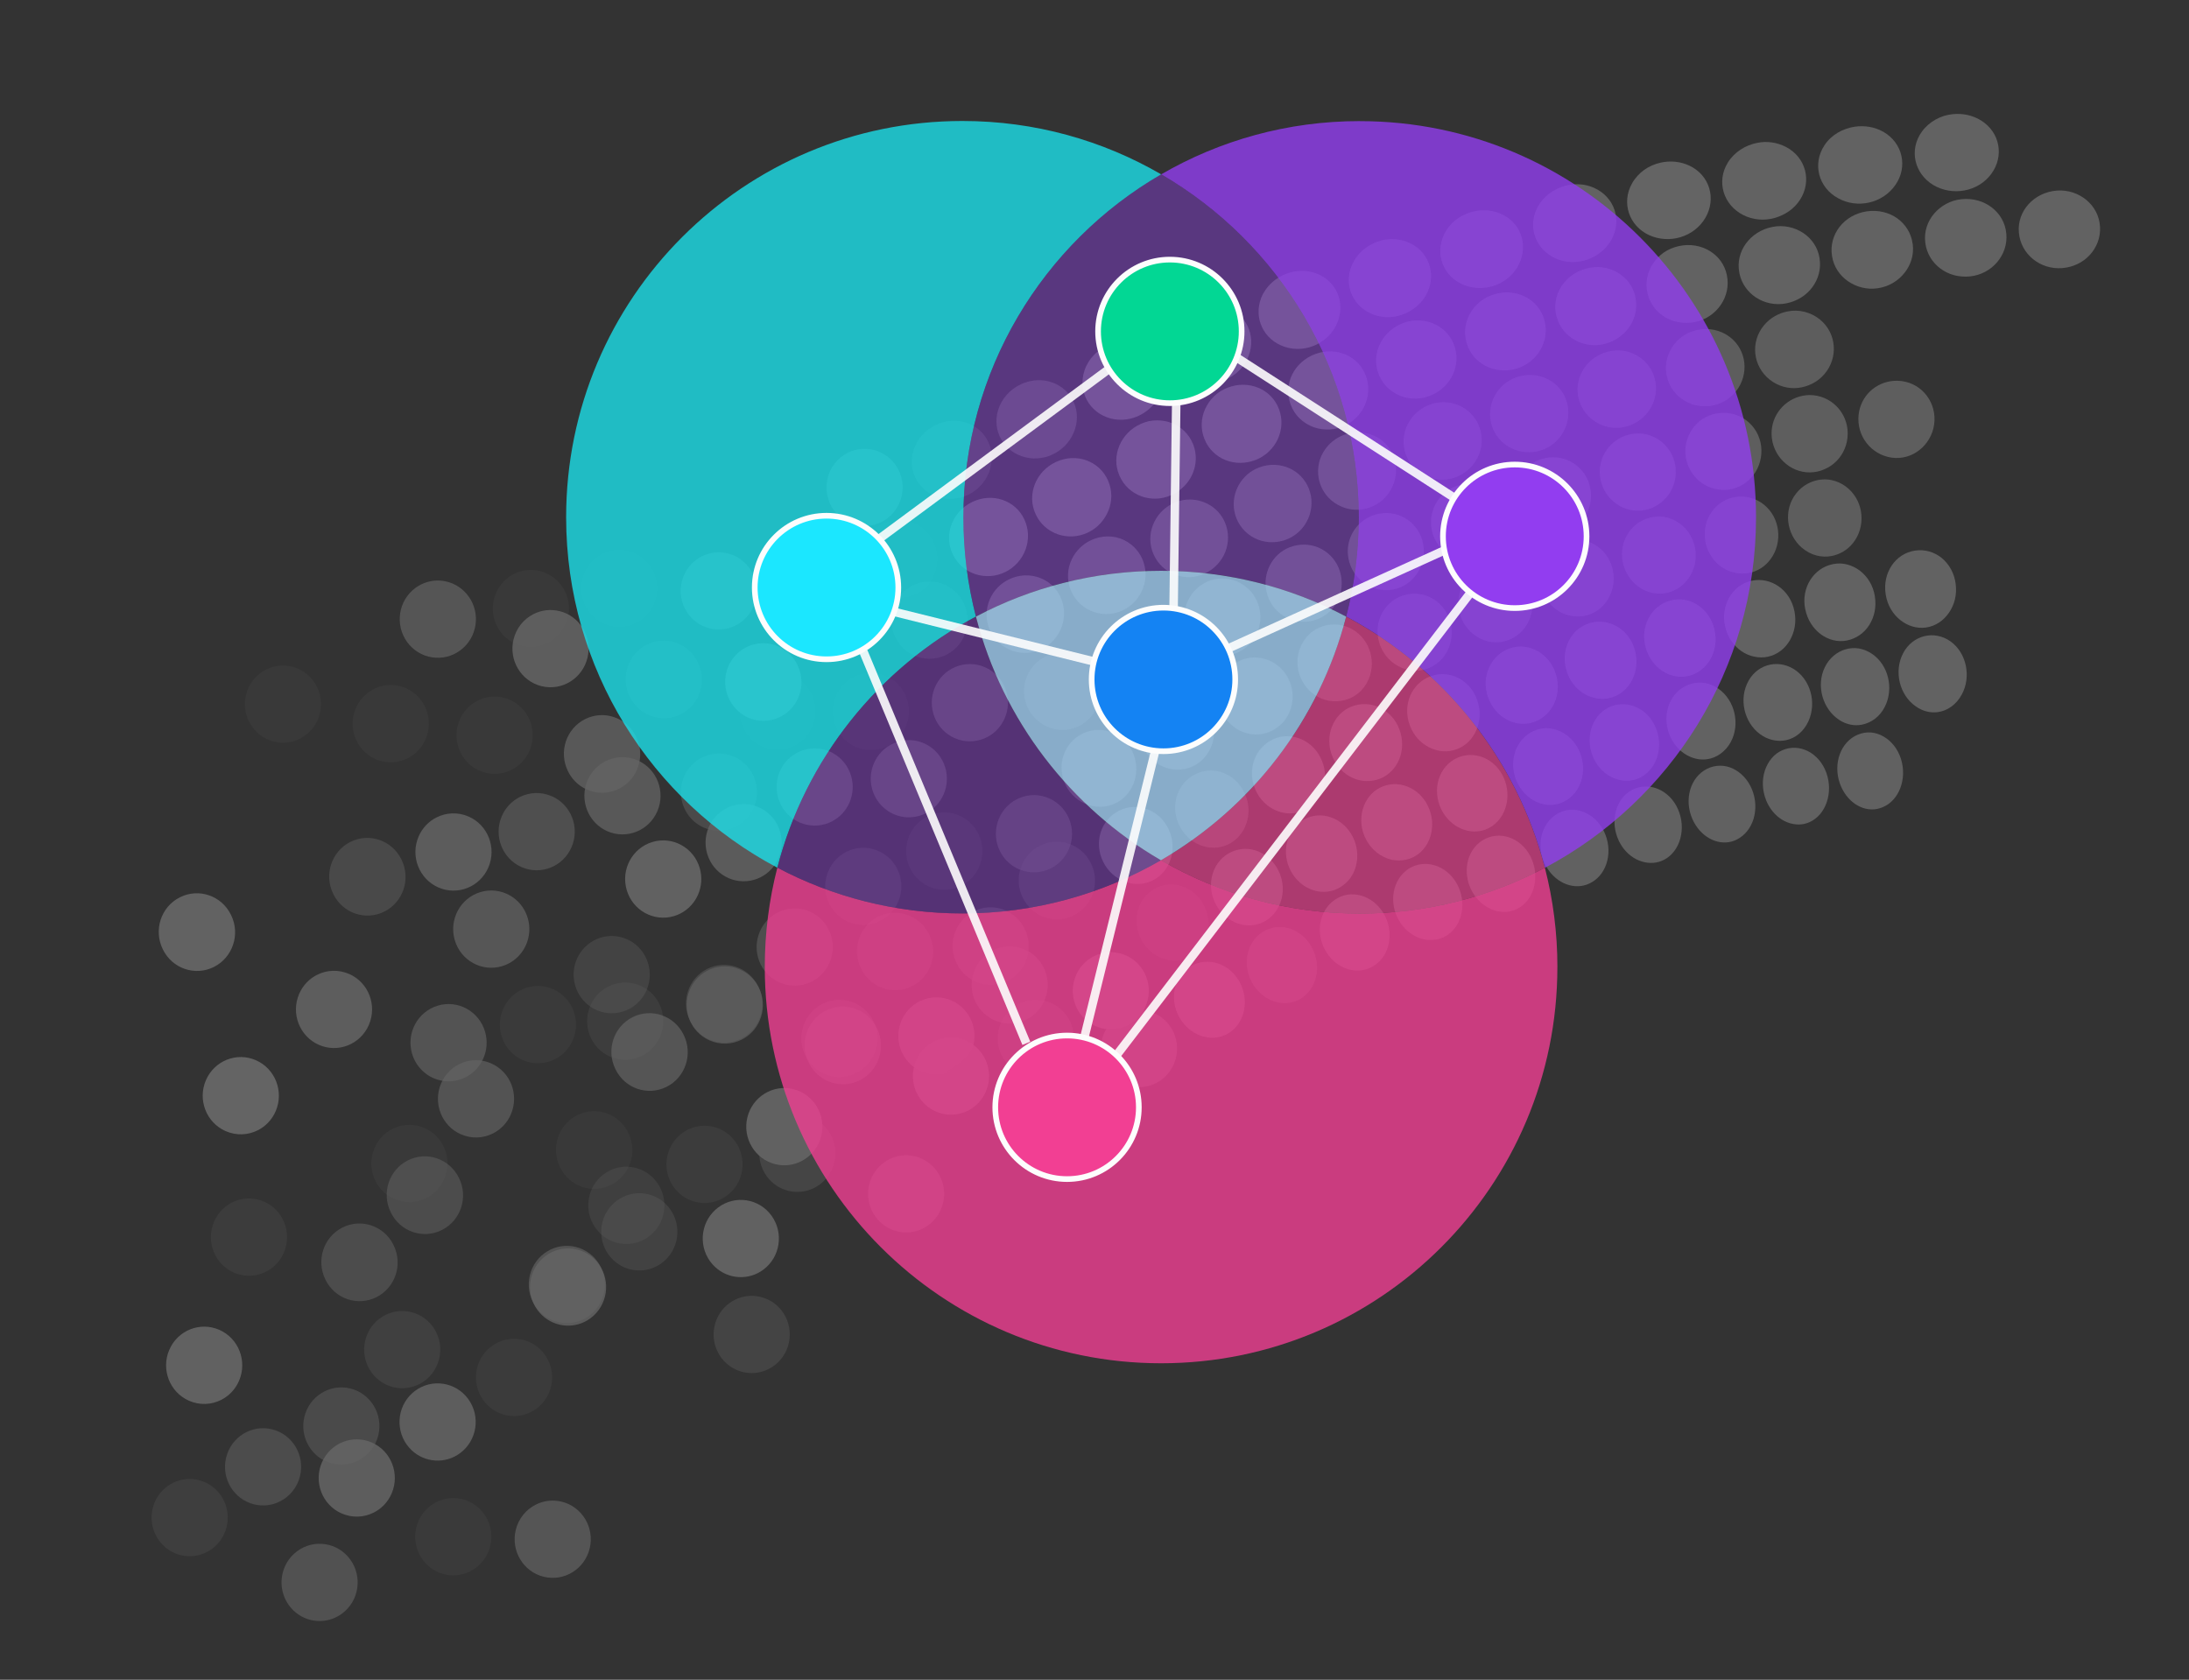 <?xml version="1.0" encoding="UTF-8"?><svg id="Layer_1" xmlns="http://www.w3.org/2000/svg" viewBox="0 0 772.47 592.86"><rect x="0" y="0" width="772.47" height="592.86" fill="#333333" stroke="none"/><defs><style>.cls-1{opacity:.12;}.cls-1,.cls-2,.cls-3,.cls-4,.cls-5,.cls-6,.cls-7,.cls-8,.cls-9,.cls-10,.cls-11,.cls-12,.cls-13,.cls-14,.cls-15,.cls-16,.cls-17,.cls-18,.cls-19,.cls-20,.cls-21,.cls-22,.cls-23,.cls-24,.cls-25,.cls-26,.cls-27,.cls-28,.cls-29,.cls-30,.cls-31,.cls-32,.cls-33,.cls-34,.cls-35,.cls-36,.cls-37,.cls-38,.cls-39,.cls-40,.cls-41,.cls-42,.cls-43,.cls-44,.cls-45,.cls-46,.cls-47,.cls-48,.cls-49,.cls-50,.cls-51,.cls-52,.cls-53,.cls-54,.cls-55,.cls-56,.cls-57{fill:#fff;}.cls-2{stroke-width:3px;}.cls-2,.cls-58,.cls-59,.cls-60,.cls-61,.cls-62{stroke:#fdfdfd;stroke-miterlimit:10;}.cls-2,.cls-25{opacity:.9;}.cls-3{opacity:.11;}.cls-58{fill:#02d794;}.cls-58,.cls-59,.cls-60,.cls-61,.cls-62{stroke-width:2px;}.cls-59,.cls-63,.cls-64{fill:#f23f93;}.cls-60,.cls-65,.cls-66{fill:#923df0;}.cls-61{fill:#1be7ff;}.cls-62{fill:#1483f3;}.cls-5{opacity:.15;}.cls-6{opacity:.13;}.cls-7{opacity:.14;}.cls-8{opacity:.22;}.cls-9{opacity:.19;}.cls-10{opacity:.33;}.cls-11{opacity:.32;}.cls-12{opacity:.34;}.cls-13{opacity:.17;}.cls-67,.cls-40{opacity:.24;}.cls-14{opacity:.69;}.cls-15{opacity:.57;}.cls-16{opacity:.61;}.cls-17{opacity:.62;}.cls-18{opacity:.51;}.cls-19{opacity:.55;}.cls-20{opacity:.56;}.cls-21{opacity:.48;}.cls-22{opacity:.49;}.cls-23{opacity:.5;}.cls-24{opacity:.89;}.cls-26{opacity:.83;}.cls-27{opacity:.82;}.cls-28{opacity:.85;}.cls-29{opacity:.86;}.cls-30{opacity:.87;}.cls-31{opacity:.76;}.cls-32{opacity:.74;}.cls-68{fill:#9ecaef;opacity:.8;}.cls-33{opacity:.81;}.cls-69{fill:#1be0ea;}.cls-69,.cls-65,.cls-63{opacity:.79;}.cls-34{opacity:.7;}.cls-35{opacity:.72;}.cls-36{opacity:.73;}.cls-37{opacity:.71;}.cls-38{opacity:.75;}.cls-39{opacity:.26;}.cls-41{opacity:.23;}.cls-42{opacity:.45;}.cls-43{opacity:.46;}.cls-70{fill:#7d32bf;}.cls-70,.cls-44{opacity:.47;}.cls-66,.cls-45{opacity:.4;}.cls-46{opacity:.39;}.cls-47{opacity:.38;}.cls-48{opacity:.36;}.cls-49{opacity:.35;}.cls-64{opacity:.63;}.cls-50{opacity:.64;}.cls-51{opacity:.65;}.cls-52{opacity:.66;}.cls-53{opacity:.94;}.cls-54{opacity:.95;}.cls-55{opacity:.93;}.cls-56{opacity:.96;}.cls-57{opacity:.98;}</style></defs><g class="cls-67"><path class="cls-49" d="M270.62,458.48c6.81,3,9.92,11.03,6.96,17.94h0c-2.96,6.91-10.87,10.07-17.68,7.07h0c-6.8-3-9.92-11.03-6.96-17.94h0c1.31-3.07,3.6-5.4,6.34-6.77h0c3.43-1.73,7.55-1.96,11.33-.29Z"/><path class="cls-29" d="M120.53,534.15c-6.8-3-9.92-11.03-6.96-17.94h0c2.96-6.91,10.87-10.07,17.68-7.07h0c6.8,3,9.92,11.03,6.97,17.94h0c-1.31,3.07-3.6,5.4-6.34,6.78h0c-3.43,1.73-7.55,1.96-11.34,.29Z"/><path class="cls-41" d="M56.11,543.7c-4.4-6.07-3.12-14.6,2.86-19.06h0c5.97-4.46,14.39-3.16,18.78,2.9h0c4.4,6.07,3.12,14.6-2.86,19.06h0c-.64,.48-1.31,.89-2,1.24h0c-5.73,2.89-12.86,1.27-16.78-4.14Z"/><path class="cls-16" d="M101.96,566.58c-4.4-6.07-3.12-14.6,2.86-19.06h0c5.98-4.46,14.39-3.16,18.78,2.9h0c4.4,6.07,3.12,14.6-2.86,19.06h0c-.64,.48-1.31,.89-2,1.24h0c-5.73,2.89-12.86,1.27-16.78-4.14Z"/><path class="cls-23" d="M89.67,530.96c-7.21-1.77-11.64-9.15-9.89-16.46h0c1.75-7.32,9.01-11.81,16.22-10.04h0c7.21,1.77,11.64,9.15,9.89,16.46h0c-.97,4.08-3.66,7.27-7.09,9h0c-2.73,1.38-5.94,1.82-9.13,1.03Z"/><path class="cls-54" d="M66.69,494.38c-6.81-3-9.92-11.03-6.96-17.94h0c2.96-6.91,10.87-10.07,17.68-7.07h0c6.8,3,9.92,11.03,6.96,17.94h0c-1.31,3.07-3.6,5.4-6.34,6.78h0c-3.43,1.73-7.55,1.96-11.34,.29Z"/><path class="cls-21" d="M117.29,516.56c-7.21-1.77-11.64-9.15-9.89-16.46h0c1.75-7.32,9.01-11.81,16.22-10.04h0c7.21,1.77,11.64,9.15,9.89,16.46h0c-.97,4.08-3.66,7.27-7.09,9h0c-2.73,1.38-5.94,1.82-9.13,1.03Z"/><path class="cls-9" d="M82.5,449.14c-6.8-3-9.92-11.03-6.96-17.94h0c2.96-6.91,10.87-10.07,17.68-7.07h0c6.8,3,9.92,11.03,6.96,17.94h0c-1.31,3.07-3.6,5.4-6.34,6.78h0c-3.43,1.73-7.55,1.96-11.34,.29Z"/><path class="cls-29" d="M143.6,509.96c-4.4-6.07-3.12-14.6,2.86-19.06h0c5.98-4.46,14.39-3.16,18.79,2.9h0c4.4,6.07,3.12,14.6-2.86,19.06h0c-.64,.48-1.31,.89-2,1.24h0c-5.74,2.89-12.86,1.27-16.78-4.14Z"/><path class="cls-39" d="M138.77,489.59c-7.21-1.78-11.64-9.15-9.89-16.46h0c1.75-7.32,9.01-11.81,16.22-10.04h0c7.21,1.77,11.64,9.15,9.89,16.46h0c-.97,4.08-3.66,7.28-7.09,9h0c-2.73,1.38-5.94,1.82-9.13,1.03Z"/><path class="cls-18" d="M114.86,451.66l-.03-.07h0l-.03-.05h0c-3.31-6.74-.61-14.93,6.03-18.28h0c6.64-3.36,14.71-.62,18.02,6.12h0l.04,.09h0l.03,.07h0c3.3,6.75,.59,14.93-6.06,18.28h0c-6.65,3.35-14.71,.59-18.01-6.15Z"/><path class="cls-4" d="M79.61,399.22c-6.81-3-9.92-11.03-6.96-17.94h0c2.96-6.91,10.87-10.07,17.68-7.07h0c6.8,3,9.92,11.03,6.97,17.94h0c-1.31,3.07-3.6,5.4-6.34,6.78h0c-3.43,1.73-7.55,1.96-11.33,.29Z"/><path class="cls-13" d="M170.58,494.23c-4.4-6.07-3.12-14.6,2.86-19.06h0c5.97-4.46,14.39-3.16,18.78,2.9h0c4.4,6.07,3.12,14.6-2.86,19.06h0c-.64,.48-1.31,.89-2,1.24h0c-5.73,2.89-12.86,1.27-16.78-4.14Z"/><path class="cls-18" d="M137.94,427.96l-.03-.07h0l-.03-.05h0c-3.31-6.74-.61-14.93,6.03-18.28h0c6.64-3.36,14.71-.62,18.02,6.12h0l.05,.09h0l.03,.07h0c3.3,6.75,.59,14.93-6.06,18.28h0c-6.65,3.35-14.71,.59-18.01-6.15Z"/><path class="cls-6" d="M139.12,423.16c-6.8-3-9.92-11.04-6.96-17.94h0c2.96-6.91,10.87-10.07,17.68-7.07h0c6.8,3,9.92,11.03,6.96,17.94h0c-1.31,3.07-3.6,5.4-6.34,6.78h0c-3.42,1.73-7.55,1.96-11.33,.29Z"/><path class="cls-28" d="M123.23,343.76c6.81,3,9.92,11.03,6.96,17.94h0c-2.96,6.91-10.87,10.07-17.68,7.07h0c-6.8-3-9.92-11.03-6.96-17.94h0c1.31-3.07,3.6-5.4,6.34-6.77h0c3.43-1.73,7.55-1.96,11.34-.29Z"/><path class="cls-27" d="M189.64,462.33c-4.4-6.07-3.12-14.6,2.86-19.06h0c5.97-4.46,14.39-3.16,18.78,2.9h0c4.4,6.07,3.12,14.6-2.86,19.06h0c-.64,.48-1.31,.89-2,1.24h0c-5.73,2.89-12.86,1.27-16.78-4.14Z"/><path class="cls-51" d="M196.86,466.6c-7.21-1.77-11.64-9.15-9.89-16.46h0c1.75-7.32,9.01-11.81,16.22-10.04h0c7.21,1.77,11.64,9.15,9.89,16.46h0c-.97,4.08-3.66,7.28-7.09,9h0c-2.73,1.38-5.94,1.82-9.13,1.03Z"/><path class="cls-56" d="M57.49,335.11l-.03-.07h0l-.03-.05h0c-3.31-6.74-.61-14.93,6.03-18.28h0c6.64-3.36,14.71-.62,18.02,6.12h0l.05,.09h0l.03,.07h0c3.3,6.75,.59,14.93-6.06,18.28h0c-6.65,3.35-14.71,.59-18.01-6.15Z"/><path class="cls-52" d="M162.62,400.33c-6.8-3-9.92-11.03-6.96-17.94h0c2.96-6.91,10.87-10.07,17.68-7.07h0c6.81,3,9.92,11.03,6.96,17.94h0c-1.31,3.07-3.6,5.4-6.34,6.78h0c-3.43,1.73-7.55,1.96-11.34,.29Z"/><path class="cls-52" d="M162.11,381.08c-7.11,2.14-14.59-1.97-16.7-9.19h0c-2.11-7.22,1.94-14.81,9.06-16.95h0c7.11-2.14,14.59,1.97,16.7,9.19h0c1.89,6.45-1.15,13.2-6.89,16.09h0c-.68,.34-1.41,.63-2.16,.86Z"/><path class="cls-3" d="M110.67,240.44c4.4,6.07,3.12,14.6-2.86,19.06h0c-5.98,4.46-14.39,3.16-18.78-2.9h0c-4.4-6.07-3.12-14.6,2.86-19.06h0c.64-.48,1.31-.89,2-1.24h0c5.74-2.89,12.86-1.27,16.78,4.14Z"/><path class="cls-42" d="M141.64,303.31l.03,.07h0l.03,.05h0c3.31,6.74,.61,14.93-6.03,18.29h0c-6.64,3.36-14.71,.62-18.02-6.12h0l-.05-.09h0l-.03-.07h0c-3.3-6.75-.59-14.93,6.06-18.28h0c6.65-3.35,14.71-.59,18.01,6.15Z"/><path class="cls-11" d="M214.78,442.85c-4.4-6.06-3.12-14.6,2.86-19.06h0c5.98-4.46,14.39-3.16,18.78,2.9h0c4.4,6.07,3.12,14.6-2.86,19.06h0c-.64,.48-1.31,.89-2,1.24h0c-5.73,2.89-12.85,1.27-16.78-4.14Z"/><path class="cls-40" d="M217.86,438.66c-7.21-1.77-11.64-9.15-9.89-16.46h0c1.75-7.32,9.01-11.81,16.22-10.04h0c7.21,1.77,11.64,9.15,9.89,16.46h0c-.97,4.08-3.66,7.28-7.09,9h0c-2.73,1.38-5.94,1.82-9.13,1.03Z"/><path class="cls-7" d="M197.69,412.03l-.03-.07h0l-.03-.05h0c-3.31-6.74-.61-14.93,6.03-18.28h0c6.64-3.36,14.71-.62,18.02,6.12h0l.04,.09h0l.03,.07h0c3.3,6.75,.58,14.93-6.06,18.28h0c-6.65,3.35-14.71,.59-18.01-6.15Z"/><path class="cls-5" d="M184.47,374.14c-6.81-3-9.92-11.03-6.96-17.94h0c2.96-6.91,10.87-10.07,17.68-7.07h0c6.8,3,9.92,11.03,6.96,17.94h0c-1.31,3.07-3.6,5.4-6.34,6.78h0c-3.42,1.72-7.55,1.96-11.33,.29Z"/><path class="cls-36" d="M177.18,341c-7.11,2.14-14.59-1.97-16.7-9.19h0c-2.11-7.22,1.94-14.81,9.06-16.95h0c7.11-2.14,14.59,1.97,16.7,9.19h0c1.89,6.45-1.15,13.2-6.89,16.09h0c-.68,.34-1.41,.63-2.17,.86Z"/><path class="cls-6" d="M141.05,242.16c7.21,1.77,11.64,9.15,9.89,16.46h0c-1.75,7.32-9.01,11.81-16.22,10.04h0c-7.21-1.77-11.64-9.15-9.89-16.46h0c.97-4.08,3.66-7.27,7.09-9h0c2.73-1.38,5.94-1.82,9.13-1.03Z"/><path class="cls-26" d="M165.39,288.2c6.8,3,9.92,11.03,6.96,17.94h0c-2.96,6.91-10.87,10.07-17.68,7.07h0c-6.8-3-9.92-11.03-6.96-17.94h0c1.31-3.07,3.6-5.4,6.34-6.77h0c3.43-1.73,7.55-1.96,11.34-.3Z"/><path class="cls-53" d="M250.6,445.21c-4.4-6.07-3.12-14.6,2.86-19.06h0c5.97-4.46,14.39-3.16,18.79,2.9h0c4.39,6.07,3.12,14.6-2.86,19.06h0c-.64,.48-1.31,.89-2,1.24h0c-5.73,2.89-12.85,1.27-16.78-4.14Z"/><path class="cls-9" d="M245.45,424.21c-7.21-1.78-11.64-9.15-9.89-16.46h0c1.75-7.32,9.01-11.81,16.22-10.04h0c7.21,1.77,11.64,9.15,9.89,16.46h0c-.97,4.08-3.66,7.28-7.09,9h0c-2.73,1.38-5.94,1.82-9.13,1.03Z"/><path class="cls-34" d="M217.22,377.43l-.03-.07h0l-.03-.05h0c-3.31-6.74-.61-14.93,6.03-18.28h0c6.64-3.36,14.71-.62,18.02,6.12h0l.05,.09h0l.03,.07h0c3.3,6.75,.59,14.93-6.06,18.28h0c-6.65,3.35-14.71,.59-18.01-6.15Z"/><path class="cls-8" d="M215.28,372.92c-6.81-3-9.92-11.03-6.96-17.94h0c2.96-6.91,10.87-10.07,17.68-7.07h0c6.8,3,9.92,11.03,6.96,17.94h0c-1.31,3.07-3.6,5.4-6.34,6.78h0c-3.42,1.73-7.55,1.96-11.33,.29Z"/><path class="cls-10" d="M219.68,357.05c-7.11,2.14-14.59-1.97-16.7-9.19h0c-2.11-7.22,1.94-14.81,9.06-16.95h0c7.11-2.14,14.59,1.97,16.7,9.19h0c1.89,6.45-1.15,13.2-6.89,16.09h0c-.68,.34-1.41,.63-2.17,.86Z"/><path class="cls-37" d="M165.33,210.45c4.4,6.07,3.12,14.6-2.86,19.06h0c-5.98,4.46-14.39,3.16-18.79-2.9h0c-4.4-6.07-3.12-14.6,2.86-19.06h0c.64-.48,1.31-.89,2-1.24h0c5.73-2.89,12.86-1.27,16.78,4.14Z"/><path class="cls-6" d="M177.71,246.24c7.21,1.77,11.64,9.15,9.89,16.46h0c-1.75,7.32-9.01,11.81-16.22,10.04h0c-7.21-1.77-11.64-9.15-9.89-16.46h0c.97-4.08,3.66-7.27,7.09-9h0c2.73-1.38,5.94-1.82,9.13-1.03Z"/><path class="cls-15" d="M194.75,281.02c6.8,3,9.92,11.03,6.96,17.94h0c-2.96,6.91-10.87,10.07-17.68,7.07h0c-6.8-3-9.92-11.03-6.97-17.94h0c1.31-3.07,3.6-5.4,6.34-6.77h0c3.43-1.73,7.55-1.96,11.33-.29Z"/><path class="cls-48" d="M270.55,415.13c-4.4-6.07-3.12-14.6,2.86-19.06h0c5.97-4.46,14.39-3.16,18.78,2.9h0c4.4,6.07,3.12,14.6-2.86,19.06h0c-.64,.48-1.31,.89-2,1.24h0c-5.74,2.89-12.86,1.27-16.78-4.14Z"/><path class="cls-55" d="M273.61,410.9c-7.21-1.78-11.64-9.15-9.89-16.46h0c1.75-7.32,9.01-11.81,16.22-10.04h0c7.21,1.77,11.64,9.15,9.89,16.46h0c-.97,4.08-3.66,7.27-7.09,9h0c-2.73,1.38-5.94,1.82-9.13,1.03Z"/><path class="cls-42" d="M243.55,360.39l-.03-.07h0l-.03-.05h0c-3.31-6.74-.61-14.93,6.03-18.29h0c6.64-3.36,14.71-.62,18.02,6.12h0l.05,.09h0l.03,.07h0c3.3,6.75,.58,14.93-6.06,18.28h0c-6.65,3.35-14.71,.59-18.01-6.15Z"/><path class="cls-51" d="M250.42,367.22c-6.81-3-9.92-11.03-6.96-17.94h0c2.96-6.91,10.87-10.07,17.68-7.07h0c6.8,3,9.92,11.03,6.96,17.94h0c-1.31,3.07-3.6,5.4-6.34,6.77h0c-3.43,1.73-7.55,1.96-11.34,.29Z"/><path class="cls-54" d="M237.86,323.32c-7.11,2.14-14.59-1.97-16.7-9.19h0c-2.11-7.22,1.94-14.81,9.06-16.95h0c7.11-2.14,14.59,1.97,16.7,9.19h0c1.89,6.45-1.15,13.2-6.89,16.09h0c-.68,.34-1.41,.63-2.16,.86Z"/><path class="cls-1" d="M198.17,206.7c4.4,6.07,3.12,14.6-2.86,19.06h0c-5.98,4.46-14.39,3.16-18.79-2.9h0c-4.4-6.07-3.12-14.6,2.86-19.06h0c.64-.48,1.31-.89,2-1.24h0c5.74-2.89,12.86-1.27,16.78,4.14Z"/><path class="cls-29" d="M197.43,215.68c7.21,1.77,11.64,9.15,9.89,16.46h0c-1.75,7.32-9.01,11.81-16.22,10.04h0c-7.21-1.77-11.64-9.15-9.89-16.46h0c.97-4.08,3.66-7.28,7.09-9h0c2.73-1.38,5.94-1.82,9.13-1.03Z"/><path class="cls-31" d="M224.45,259.98l.03,.07h0l.03,.05h0c3.31,6.74,.61,14.93-6.03,18.28h0c-6.64,3.36-14.71,.62-18.02-6.12h0l-.04-.09h0l-.03-.07h0c-3.3-6.75-.59-14.93,6.06-18.28h0c6.65-3.35,14.71-.59,18.01,6.15Z"/><path class="cls-38" d="M225.02,268.36c6.81,3,9.92,11.03,6.96,17.94h0c-2.96,6.91-10.87,10.07-17.68,7.07h0c-6.8-3-9.92-11.03-6.96-17.94h0c1.31-3.07,3.6-5.39,6.34-6.77h0c3.43-1.73,7.55-1.96,11.34-.29Z"/><path class="cls-34" d="M308.94,429.44c-4.4-6.07-3.12-14.6,2.86-19.06h0c5.98-4.46,14.39-3.16,18.78,2.9h0c4.4,6.07,3.12,14.6-2.86,19.07h0c-.64,.48-1.31,.89-2,1.24h0c-5.73,2.89-12.86,1.27-16.78-4.14Z"/><path class="cls-42" d="M293.04,379.75c-7.21-1.78-11.64-9.15-9.89-16.46h0c1.75-7.32,9.01-11.81,16.22-10.04h0c7.21,1.77,11.64,9.15,9.89,16.46h0c-.98,4.08-3.66,7.27-7.09,9h0c-2.73,1.38-5.94,1.82-9.13,1.03Z"/><path class="cls-52" d="M285.42,375.12l-.03-.07h0l-.03-.05h0c-3.31-6.74-.61-14.93,6.03-18.29h0c6.64-3.36,14.71-.62,18.02,6.12h0l.05,.09h0l.03,.07h0c3.3,6.75,.59,14.93-6.06,18.28h0c-6.65,3.35-14.71,.59-18.01-6.15Z"/><path class="cls-20" d="M275.08,346.76c-6.81-3-9.92-11.03-6.96-17.94h0c2.96-6.91,10.87-10.07,17.68-7.07h0c6.8,3,9.92,11.04,6.96,17.94h0c-1.31,3.07-3.6,5.4-6.34,6.77h0c-3.43,1.73-7.55,1.96-11.34,.29Z"/><path class="cls-33" d="M266.24,310.48c-7.11,2.14-14.59-1.97-16.7-9.19h0c-2.11-7.22,1.94-14.81,9.06-16.95h0c7.11-2.14,14.59,1.97,16.7,9.19h0c1.89,6.45-1.15,13.2-6.89,16.09h0c-.68,.34-1.41,.63-2.16,.86Z"/><path class="cls-5" d="M221.69,194.41c7.21,1.77,11.64,9.15,9.89,16.46h0c-1.75,7.32-9.01,11.81-16.22,10.04h0c-7.21-1.77-11.64-9.15-9.89-16.46h0c.97-4.08,3.66-7.28,7.09-9h0c2.73-1.38,5.94-1.82,9.13-1.03Z"/><path class="cls-12" d="M246.25,233.68l.03,.07h0l.03,.05h0c3.31,6.74,.61,14.93-6.03,18.28h0c-6.64,3.36-14.71,.62-18.02-6.12h0l-.05-.09h0l-.03-.07h0c-3.3-6.75-.59-14.93,6.06-18.28h0c6.65-3.35,14.71-.59,18.01,6.15Z"/><path class="cls-44" d="M259.06,267.08c6.81,3,9.92,11.03,6.96,17.94h0c-2.96,6.91-10.87,10.07-17.68,7.07h0c-6.8-3-9.92-11.03-6.97-17.94h0c1.31-3.07,3.6-5.4,6.34-6.78h0c3.42-1.73,7.55-1.96,11.34-.29Z"/><path class="cls-53" d="M324.76,387.88c-4.4-6.07-3.12-14.6,2.86-19.06h0c5.98-4.46,14.39-3.16,18.79,2.9h0c4.4,6.07,3.12,14.6-2.86,19.06h0c-.64,.48-1.31,.89-2,1.24h0c-5.74,2.89-12.86,1.27-16.78-4.14Z"/><path class="cls-30" d="M327.28,378.89c-7.21-1.78-11.64-9.15-9.89-16.46h0c1.75-7.32,9.01-11.81,16.22-10.04h0c7.21,1.77,11.64,9.15,9.89,16.46h0c-.97,4.08-6.61,7.92-10.04,9.65l2.95-.64c-2.73,1.38-5.94,1.82-9.13,1.03Z"/><path class="cls-46" d="M303.86,341.95l-.03-.07h0l-.03-.05h0c-3.31-6.74-.61-14.93,6.03-18.28h0c6.64-3.36,14.71-.62,18.02,6.12h0l.05,.09h0l.03,.07h0c3.3,6.75,.59,14.93-6.06,18.28h0c-6.65,3.35-14.71,.59-18.01-6.15Z"/><path class="cls-12" d="M299.28,325.36c-6.81-3-9.92-11.03-6.96-17.94h0c2.96-6.91,10.87-10.07,17.68-7.07h0c6.81,3,9.92,11.03,6.96,17.94h0c-1.31,3.07-3.6,5.4-6.34,6.78h0c-3.43,1.73-7.55,1.96-11.34,.29Z"/><path class="cls-31" d="M291.3,290.83c-7.11,2.14-14.59-1.97-16.7-9.19h0c-2.11-7.22,1.94-14.81,9.06-16.95h0c7.11-2.14,14.59,1.97,16.7,9.19h0c1.89,6.45-1.15,13.2-6.89,16.09h0c-.68,.34-1.41,.63-2.16,.86Z"/><path class="cls-37" d="M256.79,195.3c7.21,1.77,11.64,9.15,9.89,16.46h0c-1.75,7.32-9.01,11.81-16.22,10.04h0c-7.21-1.77-11.64-9.14-9.89-16.46h0c.97-4.08,3.66-7.27,7.09-9h0c2.73-1.38,5.94-1.82,9.13-1.03Z"/><path class="cls-5" d="M163.12,529.12c7.21,1.77,11.64,9.15,9.89,16.46h0c-1.75,7.32-9.01,11.81-16.22,10.04h0c-7.21-1.77-11.64-9.15-9.89-16.46h0c.97-4.08,3.66-7.28,7.09-9h0c2.73-1.38,5.94-1.82,9.13-1.03Z"/><path class="cls-37" d="M198.21,530.01c7.21,1.77,11.64,9.15,9.89,16.46h0c-1.75,7.32-9.01,11.81-16.22,10.04h0c-7.21-1.77-11.64-9.14-9.89-16.46h0c.97-4.08,3.66-7.27,7.09-9h0c2.73-1.38,5.94-1.82,9.13-1.03Z"/><path class="cls-25" d="M281.36,234.59l.03,.07h0l.03,.05h0c3.31,6.74,.61,14.93-6.03,18.28h0c-6.64,3.36-14.71,.62-18.02-6.12h0l-.05-.09h0l-.03-.07h0c-3.3-6.75-.59-14.93,6.06-18.28h0c6.65-3.35,14.71-.59,18.01,6.15Z"/><path class="cls-6" d="M279.75,238.52c6.81,3,9.92,11.03,6.96,17.94h0c-2.96,6.91-10.87,10.07-17.68,7.07h0c-6.8-3-9.92-11.03-6.96-17.94h0c1.31-3.07,3.6-5.4,6.34-6.77h0c3.43-1.73,7.55-1.96,11.34-.29Z"/><path class="cls-43" d="M354.69,374.54c-4.4-6.07-3.12-14.6,2.86-19.06h0c5.98-4.46,14.39-3.16,18.79,2.9h0c4.4,6.07,3.12,14.6-2.86,19.06h0c-.64,.48-1.31,.89-2,1.24h0c-5.73,2.89-12.86,1.27-16.78-4.14Z"/><path class="cls-50" d="M353.13,360.86c-7.21-1.78-11.64-9.15-9.89-16.46h0c1.75-7.32,9.01-11.81,16.22-10.04h0c7.21,1.77,11.64,9.15,9.89,16.46h0c-.97,4.08-3.66,7.27-7.09,9h0c-2.73,1.38-5.94,1.82-9.13,1.03Z"/><path class="cls-22" d="M337.6,340.06l-.03-.07h0l-.03-.05h0c-3.31-6.74-.61-14.93,6.03-18.28h0c6.64-3.36,14.71-.62,18.02,6.12h0l.04,.09h0l.03,.07h0c3.3,6.75,.59,14.93-6.06,18.28h0c-6.65,3.35-14.71,.59-18.01-6.15Z"/><path class="cls-8" d="M327.85,312.9c-6.8-3-9.92-11.03-6.96-17.94h0c2.96-6.91,10.87-10.07,17.68-7.07h0c6.8,3,9.92,11.03,6.97,17.94h0c-1.31,3.07-3.6,5.4-6.34,6.78h0c-3.43,1.73-7.55,1.96-11.34,.29Z"/><path class="cls-35" d="M324.53,287.91c-7.11,2.14-14.59-1.97-16.7-9.19h0c-2.11-7.22,1.94-14.81,9.06-16.95h0c7.11-2.14,14.59,1.97,16.7,9.19h0c1.89,6.45-1.15,13.2-6.89,16.09h0c-.68,.34-1.41,.63-2.16,.86Z"/><path class="cls-12" d="M287.56,187.33c7.21,1.77,11.64,9.15,9.89,16.46h0c-1.75,7.32-9.01,11.81-16.22,10.04h0c-7.21-1.77-11.64-9.14-9.89-16.46h0c.97-4.08,3.66-7.28,7.09-9h0c2.73-1.38,5.94-1.82,9.13-1.03Z"/><path class="cls-14" d="M302.07,206.06l.03,.07h0l.03,.05h0c3.31,6.74,.61,14.93-6.03,18.29h0c-6.64,3.36-14.71,.62-18.02-6.12h0l-.05-.09h0l-.03-.07h0c-3.3-6.75-.59-14.93,6.06-18.28h0c6.65-3.35,14.71-.59,18.01,6.15Z"/><path class="cls-6" d="M312.64,238.56c6.81,3,9.92,11.03,6.96,17.94h0c-2.96,6.91-10.87,10.07-17.68,7.07h0c-6.8-3-9.92-11.03-6.96-17.94h0c1.31-3.07,3.6-5.4,6.34-6.77h0c3.43-1.73,7.55-1.96,11.33-.29Z"/><path class="cls-27" d="M391.13,378.17c-4.4-6.07-3.12-14.6,2.86-19.06h0c5.97-4.46,14.39-3.16,18.78,2.9h0c4.4,6.07,3.12,14.6-2.86,19.06h0c-.64,.48-1.31,.89-2,1.24h0c-5.73,2.89-12.86,1.27-16.78-4.14Z"/><path class="cls-57" d="M388.82,362.95c-7.21-1.77-11.64-9.15-9.89-16.46h0c1.75-7.32,9.01-11.81,16.22-10.04h0c7.21,1.77,11.64,9.15,9.89,16.46h0c-.97,4.08-3.66,7.27-7.09,9h0c-2.73,1.38-5.94,1.82-9.13,1.03Z"/><path class="cls-48" d="M360.95,316.91l-.03-.07h0l-.03-.05h0c-3.31-6.74-.61-14.93,6.03-18.29h0c6.64-3.36,14.71-.62,18.02,6.12h0l.05,.09h0l.03,.07h0c3.3,6.75,.58,14.93-6.06,18.28h0c-6.65,3.35-14.71,.59-18.01-6.15Z"/><path class="cls-17" d="M359.51,306.77c-6.81-3-9.92-11.03-6.96-17.94h0c2.96-6.91,10.87-10.07,17.68-7.07h0c6.8,3,9.92,11.03,6.97,17.94h0c-1.31,3.07-3.6,5.4-6.34,6.78h0c-3.43,1.73-7.55,1.96-11.34,.29Z"/><path class="cls-32" d="M346.07,261.08c-7.11,2.14-14.59-1.97-16.7-9.19h0c-2.11-7.22,1.94-14.81,9.06-16.95h0c7.11-2.14,14.59,1.97,16.7,9.19h0c1.89,6.45-1.15,13.2-6.89,16.09h0c-.68,.34-1.41,.63-2.16,.86Z"/><path class="cls-31" d="M308.26,158.78c7.21,1.78,11.64,9.15,9.89,16.46h0c-1.75,7.32-9.01,11.81-16.22,10.04h0c-7.21-1.77-11.64-9.14-9.89-16.46h0c.97-4.08,3.66-7.28,7.09-9h0c2.73-1.37,5.94-1.82,9.13-1.03Z"/><path class="cls-6" d="M329.39,191.05l.03,.07h0l.03,.05h0c3.31,6.74,.61,14.93-6.03,18.28h0c-6.64,3.36-14.71,.62-18.02-6.12h0l-.05-.09h0l-.03-.07h0c-3.3-6.75-.59-14.93,6.06-18.28h0c6.65-3.35,14.71-.59,18.01,6.15Z"/><path class="cls-47" d="M333.36,206.37c6.81,3,9.92,11.03,6.96,17.94h0c-2.96,6.91-10.87,10.07-17.68,7.07h0c-6.8-3-9.92-11.03-6.97-17.94h0c1.31-3.07,3.6-5.4,6.34-6.78h0c3.43-1.73,7.55-1.96,11.34-.29Z"/><path class="cls-56" d="M741.07,79.97v.08s0,.06,0,.06c.21,3.76-1.19,7.26-3.61,9.88-2.42,2.64-5.84,4.32-9.73,4.63-7.77,.63-14.61-4.93-15.28-12.43v-.1s-.02-.08-.02-.08c-.66-7.5,5.33-14.11,13.37-14.74,4.01-.32,7.74,1.04,10.5,3.33,2.76,2.31,4.55,5.62,4.76,9.37Z"/><path class="cls-56" d="M699.04,42.49c6.78,4.18,8.28,12.67,3.62,18.94-4.67,6.29-13.7,7.86-20.42,3.88-6.72-4.05-8.65-12.48-4.03-18.85,1.28-1.78,2.94-3.2,4.81-4.25,.94-.53,1.92-.96,2.95-1.29,1.02-.31,2.08-.52,3.15-.63,3.4-.35,6.93,.35,9.93,2.2Z"/><path class="cls-56" d="M708,82.4v.08s.01,.06,.01,.06c.66,7.5-5.09,14.22-12.85,15.02-.97,.1-1.93,.1-2.87,.02-.94-.07-1.85-.22-2.73-.46-1.76-.48-3.4-1.28-4.82-2.34-2.85-2.13-4.85-5.31-5.32-9.05v-.1s-.02-.08-.02-.08c-.45-3.74,.74-7.32,3.07-10.09,1.16-1.39,2.61-2.57,4.26-3.47,.83-.45,1.71-.83,2.63-1.12,.93-.28,1.89-.47,2.9-.57,8.04-.82,15.08,4.61,15.73,12.11Z"/><path class="cls-56" d="M664.56,46.49c6.94,3.96,8.75,12.44,4.3,18.79-4.45,6.45-13.4,8.53-20.29,4.64-6.86-3.76-9.09-12.1-4.72-18.68,2.43-3.67,6.43-5.88,10.69-6.52,3.39-.49,6.94,.05,10.01,1.77Z"/><path class="cls-56" d="M674.96,86.08v.08s.02,.06,.02,.06c.48,3.74-.68,7.3-2.91,10.09-2.23,2.82-5.52,4.85-9.39,5.42-3.87,.58-7.6-.43-10.53-2.46-2.92-2-5.04-5.1-5.64-8.81l-.02-.1v-.08c-.6-3.72,.46-7.35,2.68-10.23,2.22-2.85,5.62-4.87,9.61-5.46,3.99-.58,7.82,.4,10.74,2.47,2.93,2.11,4.96,5.3,5.43,9.03Z"/><path class="cls-24" d="M669.67,134.39c3.77,.11,7.1,1.7,9.45,4.29,2.35,2.58,3.7,6.06,3.53,9.82-.16,3.77-1.8,7.04-4.28,9.45-2.48,2.39-5.82,3.81-9.47,3.69-7.29-.29-13.18-6.36-13.1-13.91,.04-3.37,1.29-6.45,3.35-8.81,2.06-2.32,4.93-3.92,8.16-4.39,.77-.11,1.56-.16,2.36-.14Z"/><path class="cls-56" d="M675.97,249.25c-5.66-3.95-7.74-12.31-4.37-18.73,3.37-6.38,10.98-8.19,16.7-4.16,5.74,4.12,7.4,12.62,3.95,18.83-1.91,3.51-4.99,5.65-8.31,6.13-2.65,.39-5.46-.26-7.98-2.07Z"/><path class="cls-56" d="M665.45,209.87v-.08s-.02-.06-.02-.06c-.6-3.71,.25-7.32,2.13-10.14,1.88-2.8,4.8-4.75,8.27-5.27,3.47-.51,6.82,.53,9.41,2.64,2.59,2.15,4.42,5.36,4.89,9.1v.1s.02,.08,.02,.08c.47,3.74-.48,7.28-2.38,10.01-1.89,2.77-4.71,4.73-8.06,5.22-3.35,.5-6.61-.6-9.19-2.68-2.57-2.06-4.48-5.2-5.07-8.91Z"/><path class="cls-56" d="M630.23,51.85c7.08,3.71,9.2,12.07,4.99,18.63-1.05,1.64-2.4,3.01-3.94,4.09-1.54,1.07-3.26,1.85-5.07,2.37-3.61,1-7.58,.73-11.08-1.06-7-3.57-9.53-11.84-5.39-18.51,2.3-3.72,6.2-6.15,10.42-6.96,3.35-.68,6.94-.19,10.07,1.45Z"/><path class="cls-56" d="M642.07,91.02v.08s.02,.06,.02,.06c.61,3.71-.41,7.35-2.54,10.21-2.12,2.88-5.36,4.92-9.19,5.7-7.66,1.49-15.07-3.28-16.55-10.66l-.02-.1v-.08c-1.48-7.38,3.76-14.61,11.7-16.14,3.95-.8,7.83,.16,10.83,2.13,3.01,1.99,5.15,5.08,5.76,8.8Z"/><path class="cls-29" d="M642.29,112.82c5.88,4.84,6.44,13.47,1.53,19.21-1.23,1.44-2.69,2.56-4.27,3.36-1.59,.8-3.29,1.34-5.03,1.52-3.48,.37-7.1-.59-10.05-2.95-5.9-4.72-6.89-13.28-1.96-19.18,2.19-2.62,5.17-4.26,8.33-4.87,3.94-.8,8.18,.23,11.45,2.9Z"/><path class="cls-24" d="M638.53,139.43c7.56-.02,13.57,6.15,13.5,13.68-.03,3.76-1.53,7.16-3.93,9.6-1.2,1.22-2.62,2.2-4.2,2.88-1.58,.71-3.31,1.12-5.13,1.14-7.28,.09-13.41-5.91-13.6-13.42-.17-6.71,4.61-12.4,11.02-13.63,.76-.15,1.55-.23,2.35-.25Z"/><path class="cls-53" d="M649.28,276.57c-2.52-7.06,.28-14.79,6.35-17.29,1.51-.62,3.08-.86,4.61-.76,1.53,.14,3.03,.63,4.41,1.41,2.76,1.57,5.02,4.32,6.16,7.88,2.27,7.14-.69,14.78-6.51,17.12-.63,.26-1.26,.46-1.9,.58-5.29,1.03-10.87-2.64-13.12-8.95Z"/><path class="cls-56" d="M649.01,254.07c-5.82-3.81-8.21-12.1-5.05-18.58,1.58-3.24,4.24-5.41,7.25-6.3,1.51-.44,3.09-.59,4.68-.33,1.59,.26,3.16,.87,4.63,1.85,5.89,3.91,7.85,12.3,4.64,18.69-1.78,3.58-4.8,5.69-8.1,6.37-2.63,.51-5.46,0-8.05-1.69Z"/><path class="cls-56" d="M637.05,215.04v-.08s-.03-.06-.03-.06c-1.48-7.38,2.93-14.45,9.84-15.8,3.44-.71,6.85,.32,9.51,2.35,2.67,2.05,4.61,5.17,5.22,8.88l.02,.1v.08c.62,3.71-.2,7.31-1.99,10.11-1.79,2.82-4.56,4.77-7.88,5.45-6.64,1.29-13.21-3.66-14.68-11.04Z"/><path class="cls-29" d="M635.88,193.34c-5.57-4.79-6.61-13.34-2.07-19.15,2.27-2.91,5.5-4.58,8.85-4.93,1.67-.19,3.39,.01,5.02,.55,1.64,.54,3.2,1.41,4.59,2.64,5.55,4.9,6.16,13.51,1.65,19.19-2.01,2.53-4.7,4.02-7.55,4.6-3.56,.69-7.4-.25-10.5-2.91Z"/><path class="cls-4" d="M596.16,58.46c7.18,3.39,9.59,11.66,5.65,18.42-1.97,3.38-5.16,5.73-8.74,6.82-3.58,1.09-7.56,.9-11.1-.7-7.09-3.26-9.91-11.42-6.04-18.29,1.08-1.91,2.56-3.52,4.3-4.77,1.74-1.24,3.75-2.08,5.84-2.55,3.34-.73,6.91-.43,10.09,1.07Z"/><path class="cls-56" d="M609.39,97.11v.08s.03,.06,.03,.06c1.47,7.38-3.51,14.71-11.12,16.38-1.91,.42-3.81,.44-5.62,.14-1.8-.27-3.5-.88-5.03-1.78-3.05-1.79-5.38-4.73-6.24-8.39l-.02-.1-.02-.08c-.85-3.66-.06-7.36,1.94-10.38,1-1.51,2.3-2.85,3.84-3.93,1.55-1.05,3.35-1.83,5.31-2.26,7.89-1.72,15.47,2.88,16.93,10.26Z"/><path class="cls-29" d="M610.4,118.92c6.04,4.58,6.92,13.18,2.23,19.16-4.69,6-13.23,7.02-19.26,2.64-6.05-4.46-7.34-12.98-2.64-19.11,1.04-1.35,2.29-2.5,3.67-3.35,1.39-.85,2.9-1.45,4.47-1.79,3.93-.86,8.17-.09,11.53,2.45Z"/><path class="cls-24" d="M607.62,145.7c7.55-.32,13.76,5.54,13.96,13.09,.2,7.54-5.47,13.86-12.77,14.13-.91,.03-1.81-.03-2.68-.18-.87-.14-1.71-.35-2.52-.65-1.62-.59-3.1-1.5-4.38-2.66-2.55-2.32-4.25-5.62-4.48-9.38-.2-3.36,.83-6.51,2.72-9.02,.94-1.25,2.09-2.36,3.41-3.21,1.32-.84,2.81-1.46,4.4-1.81,.76-.16,1.54-.27,2.34-.3Z"/><path class="cls-53" d="M623.21,282.35c-1.38-3.48-1.45-7.18-.41-10.37,.52-1.59,1.31-3.06,2.35-4.3,.52-.62,1.1-1.19,1.74-1.68,.64-.48,1.34-.89,2.08-1.21,6.01-2.63,13,.91,15.52,7.95,2.53,7.03-.16,14.86-5.92,17.43-.62,.28-1.25,.48-1.89,.62-1.32,.29-2.67,.28-3.99,.01-1.32-.25-2.6-.74-3.8-1.48-2.4-1.47-4.46-3.87-5.69-6.97Z"/><path class="cls-56" d="M622.16,259.82c-5.97-3.53-8.64-11.72-5.71-18.36,2.91-6.71,10.4-9.01,16.42-5.4,6.03,3.64,8.29,11.94,5.31,18.49-1.66,3.65-4.59,5.98-7.89,6.69-1.31,.28-2.69,.31-4.06,.07-1.37-.24-2.75-.7-4.07-1.49Z"/><path class="cls-56" d="M608.82,221.31l-.02-.08v-.06c-.87-3.66-.28-7.31,1.4-10.26,.84-1.47,1.95-2.77,3.28-3.81,1.33-1.01,2.89-1.73,4.6-2.11,6.89-1.51,13.66,3.24,15.13,10.63l.02,.1,.02,.08c1.46,7.38-2.72,14.54-9.34,15.98-1.66,.36-3.32,.33-4.91-.03-1.59-.32-3.1-.98-4.46-1.92-2.73-1.88-4.86-4.86-5.71-8.53Z"/><path class="cls-29" d="M606.87,199.63c-5.73-4.53-7.08-13.05-2.75-19.08,2.15-3.05,5.33-4.78,8.68-5.2,3.35-.42,6.86,.47,9.72,2.8,5.71,4.64,6.64,13.24,2.34,19.14-1.91,2.62-4.54,4.27-7.38,4.88-1.77,.39-3.64,.36-5.45-.06-1.81-.4-3.57-1.22-5.17-2.47Z"/><path class="cls-56" d="M562.44,66.26c7.3,3.21,10.01,11.39,6.29,18.22-.93,1.71-2.17,3.17-3.62,4.35-1.45,1.2-3.09,2.15-4.85,2.77-3.52,1.25-7.47,1.25-11.08-.29-7.2-3.08-10.29-11.15-6.66-18.08,2.02-3.86,5.71-6.56,9.84-7.66,3.28-.87,6.84-.75,10.08,.69Z"/><path class="cls-56" d="M577.02,104.47l.02,.08v.06c.89,3.66,.13,7.35-1.78,10.35-.96,1.51-2.2,2.82-3.68,3.91-1.47,1.11-3.17,1.96-5.05,2.46-7.52,2.02-15.22-2.22-17.21-9.48l-.03-.1-.02-.07c-1.98-7.26,2.72-14.83,10.5-16.9,1.94-.52,3.88-.64,5.72-.42,1.85,.24,3.61,.85,5.18,1.74,3.13,1.78,5.49,4.71,6.36,8.37Z"/><path class="cls-29" d="M578.79,126.19c6.2,4.42,7.38,12.97,2.9,19.05-2.26,3.01-5.47,4.97-8.92,5.57-3.45,.61-7.11-.09-10.22-2.23-6.21-4.3-7.79-12.77-3.29-18.98,2-2.76,4.85-4.61,7.95-5.44,1.94-.52,3.97-.63,5.95-.32,1.99,.35,3.92,1.13,5.64,2.36Z"/><path class="cls-24" d="M576.94,153.03c3.74-.37,7.26,.98,9.86,3.27,2.61,2.3,4.32,5.61,4.56,9.36,.24,3.75-1.02,7.24-3.25,9.85-.56,.65-1.17,1.24-1.84,1.78-.66,.55-1.38,1.03-2.14,1.44-1.52,.82-3.22,1.35-5.05,1.5-7.27,.61-13.8-4.95-14.51-12.43-.63-6.68,3.74-12.68,10.04-14.37,.75-.2,1.52-.34,2.32-.41Z"/><path class="cls-53" d="M597.21,289.04c-3.02-6.86-.72-14.78,5.22-17.71,1.48-.73,3.04-1.08,4.59-1.08,1.55-.01,3.08,.34,4.52,1.04,2.88,1.37,5.35,3.95,6.75,7.42,1.4,3.47,1.47,7.18,.5,10.35-.98,3.18-3,5.77-5.86,7.24-.61,.31-1.24,.55-1.88,.72-5.27,1.41-11.15-1.85-13.84-7.97Z"/><path class="cls-56" d="M595.41,266.61c-6.12-3.38-9.07-11.48-6.34-18.17,1.36-3.34,3.89-5.7,6.85-6.81,2.96-1.1,6.34-.99,9.44,.79,6.18,3.48,8.74,11.71,5.97,18.3-.77,1.84-1.88,3.35-3.2,4.51-1.32,1.2-2.85,2.04-4.49,2.48-2.61,.7-5.5,.39-8.21-1.11Z"/><path class="cls-56" d="M580.73,228.53l-.02-.07v-.06c-2-7.25,1.92-14.62,8.75-16.46,1.7-.46,3.42-.53,5.05-.25,1.64,.29,3.21,.95,4.62,1.87,2.82,1.85,4.98,4.83,5.85,8.49l.02,.1,.02,.08c.87,3.66,.3,7.3-1.3,10.22-.8,1.46-1.86,2.73-3.12,3.77-1.26,1.05-2.74,1.84-4.39,2.28-6.57,1.76-13.51-2.71-15.48-9.97Z"/><path class="cls-29" d="M578.06,206.98c-5.9-4.38-7.53-12.84-3.39-18.96,2.07-3.06,5.17-4.95,8.5-5.53,1.66-.29,3.38-.26,5.05,.14,1.67,.42,3.3,1.18,4.77,2.31,5.89,4.49,7.12,13.04,3,19.02-1.83,2.63-4.4,4.42-7.22,5.17-3.52,.94-7.43,.28-10.71-2.15Z"/><path class="cls-56" d="M529.15,75.25c7.35,2.9,10.33,10.98,6.89,17.98-1.72,3.5-4.72,6.07-8.19,7.4-3.47,1.33-7.44,1.4-11.06,.04-7.25-2.78-10.59-10.73-7.23-17.83,.93-1.98,2.29-3.68,3.92-5.05,1.64-1.33,3.57-2.32,5.61-2.92,3.25-.95,6.81-.9,10.07,.38Z"/><path class="cls-56" d="M544.97,112.89l.02,.08,.02,.06c1.98,7.26-2.46,14.91-9.92,17.1-1.87,.55-3.76,.71-5.58,.53-1.81-.16-3.54-.64-5.12-1.44-3.15-1.58-5.67-4.35-6.77-7.95l-.03-.1-.02-.07c-1.1-3.6-.56-7.34,1.22-10.49,.89-1.57,2.08-3,3.54-4.18,1.47-1.15,3.19-2.05,5.11-2.61,7.7-2.25,15.55,1.81,17.52,9.07Z"/><path class="cls-29" d="M547.5,134.56c6.32,4.15,7.8,12.66,3.54,18.95-2.13,3.15-5.3,5.14-8.73,5.84-1.71,.35-3.5,.35-5.25,.06-1.74-.29-3.45-.93-5.03-1.93-6.32-4.03-8.18-12.45-3.92-18.88,1.88-2.88,4.67-4.79,7.75-5.68,3.84-1.12,8.12-.65,11.63,1.65Z"/><path class="cls-24" d="M546.57,161.47c7.5-.85,14.1,4.57,14.82,12.08,.72,7.51-4.52,14.21-11.79,14.99-3.65,.36-7.1-.67-9.81-2.82-2.7-2.13-4.62-5.32-5.09-9.05-.42-3.34,.39-6.56,2.1-9.19,1.7-2.66,4.32-4.63,7.44-5.54,.74-.22,1.52-.37,2.31-.46Z"/><path class="cls-53" d="M571.26,296.74c-1.61-3.37-1.92-7.07-1.08-10.33,.84-3.25,2.83-6.13,5.77-7.63,5.88-3.06,13.16-.04,16.18,6.8,3.02,6.83,.83,14.84-4.83,17.84-.61,.32-1.23,.57-1.87,.76-2.64,.76-5.46,.36-7.98-.89-2.52-1.29-4.75-3.53-6.2-6.54Z"/><path class="cls-56" d="M568.75,274.32c-6.24-3.09-9.46-11.08-6.94-17.92,.63-1.71,1.55-3.19,2.69-4.39,1.14-1.2,2.49-2.07,3.96-2.67,2.94-1.17,6.35-1.1,9.5,.5,6.31,3.19,9.15,11.31,6.58,18.06-1.43,3.76-4.23,6.3-7.5,7.25-2.61,.76-5.53,.5-8.29-.84Z"/><path class="cls-56" d="M552.83,236.83l-.02-.07-.02-.06c-1.1-3.59-.75-7.28,.74-10.34,.74-1.53,1.77-2.91,3.03-4.03,1.27-1.09,2.78-1.93,4.47-2.43,6.79-2,13.91,2.26,15.89,9.52l.03,.1,.02,.07c1.97,7.26-1.74,14.7-8.3,16.61-1.64,.48-3.31,.57-4.94,.32-1.62-.22-3.18-.76-4.61-1.6-2.86-1.68-5.2-4.51-6.29-8.1Z"/><path class="cls-29" d="M549.45,215.33c-6.04-4.12-7.94-12.52-4.01-18.85,1.95-3.2,5.01-5.13,8.33-5.79,3.32-.66,6.89-.01,9.9,2.1,6.03,4.23,7.55,12.73,3.64,18.92-1.74,2.75-4.26,4.58-7.06,5.4-1.75,.51-3.61,.62-5.46,.32-1.84-.27-3.66-.96-5.34-2.1Z"/><path class="cls-56" d="M496.32,85.29c7.44,2.71,10.67,10.7,7.46,17.76-.8,1.77-1.93,3.31-3.29,4.58-.68,.64-1.42,1.21-2.2,1.71-.77,.51-1.59,.96-2.44,1.33-3.4,1.48-7.31,1.74-10.98,.44-7.33-2.6-10.91-10.45-7.78-17.61,1.74-3.99,5.2-6.92,9.2-8.28,3.17-1.11,6.73-1.14,10.03,.07Z"/><path class="cls-56" d="M513.34,122.43l.02,.07,.02,.05c1.12,3.59,.61,7.32-1.09,10.45-1.69,3.14-4.6,5.62-8.26,6.91-7.33,2.52-15.25-1.2-17.69-8.31l-.03-.1-.02-.07c-2.43-7.11,1.73-14.98,9.28-17.57,3.76-1.32,7.69-.92,10.91,.63,3.22,1.56,5.76,4.33,6.87,7.92Z"/><path class="cls-29" d="M516.56,143.98c6.46,3.98,8.21,12.44,4.15,18.81-1.02,1.59-2.31,2.91-3.77,3.92-1.45,1.03-3.07,1.79-4.76,2.21-3.39,.85-7.09,.4-10.31-1.54-6.45-3.87-8.56-12.22-4.5-18.73,1.8-2.89,4.51-4.93,7.53-5.96,3.77-1.33,8.08-.91,11.66,1.29Z"/><path class="cls-24" d="M516.49,170.86c7.46-1.08,14.26,4.2,15.22,11.66,.49,3.73-.54,7.3-2.59,10.06-1.02,1.38-2.31,2.54-3.78,3.45-1.47,.92-3.13,1.57-4.94,1.85-7.22,1.11-14.09-3.99-15.27-11.41-1.05-6.63,2.91-12.92,9.07-15.03,.73-.25,1.5-.44,2.29-.57Z"/><path class="cls-53" d="M545.36,305.31c-3.46-6.64-1.61-14.73,4.2-18.1,1.45-.84,3-1.3,4.56-1.42,1.56-.11,3.14,.18,4.64,.75,2.99,1.15,5.65,3.55,7.28,6.92,3.25,6.75,1.27,14.74-4.33,17.93-.6,.35-1.23,.64-1.86,.86-5.26,1.81-11.4-1.01-14.49-6.94Z"/><path class="cls-56" d="M542.19,283.01c-6.38-2.93-9.83-10.82-7.5-17.7,1.16-3.44,3.56-5.98,6.46-7.3,1.45-.66,3.03-1.02,4.65-1.01,1.63,.03,3.29,.41,4.89,1.17,6.44,3.03,9.55,11.06,7.17,17.85-1.32,3.8-4.07,6.34-7.33,7.5-2.59,.89-5.53,.79-8.35-.51Z"/><path class="cls-56" d="M525.09,246.01l-.02-.07-.02-.05c-2.44-7.11,1.03-14.75,7.75-17.07,3.35-1.19,6.88-.67,9.81,.97,2.94,1.65,5.3,4.47,6.42,8.06l.03,.1,.02,.07c1.11,3.59,.77,7.27-.64,10.3-1.42,3.04-3.92,5.39-7.18,6.54-6.5,2.23-13.74-1.73-16.17-8.85Z"/><path class="cls-29" d="M521.07,224.65c-6.18-3.96-8.34-12.3-4.59-18.7,1.87-3.2,4.85-5.31,8.14-6.12,.82-.2,1.66-.33,2.51-.36,.85-.02,1.71,.05,2.56,.2,1.7,.3,3.37,.95,4.92,1.97,6.18,4.07,7.98,12.51,4.24,18.78-1.66,2.78-4.14,4.66-6.91,5.63-3.47,1.19-7.42,.8-10.86-1.4Z"/><path class="cls-56" d="M463.98,96.32c3.71,1.2,6.46,3.79,7.9,6.98,1.44,3.18,1.54,6.9,.08,10.52-2.95,7.21-11.18,11.03-18.58,8.61-3.71-1.23-6.47-3.71-7.98-6.85-1.51-3.13-1.75-6.91-.31-10.53,1.62-4.01,4.99-7.01,8.94-8.47,3.14-1.16,6.66-1.33,9.95-.26Z"/><path class="cls-56" d="M482.09,132.89l.03,.07,.02,.05c2.42,7.07-1.48,15.03-8.74,17.7-3.64,1.34-7.45,1.13-10.7-.29-3.25-1.44-5.89-4-7.21-7.53l-.04-.1-.03-.07c-1.3-3.51-1.03-7.32,.56-10.52,1.58-3.21,4.44-5.88,8.17-7.26,7.48-2.74,15.49,.78,17.94,7.94Z"/><path class="cls-29" d="M485.99,154.33c3.27,1.85,5.43,4.93,6.27,8.3,.84,3.37,.38,7.09-1.54,10.39-3.84,6.57-12.12,8.83-18.69,5.12-3.28-1.84-5.49-4.79-6.42-8.16-.92-3.35-.57-7.14,1.37-10.41,1.72-2.92,4.37-5.02,7.36-6.12,3.74-1.38,8.01-1.19,11.65,.88Z"/><path class="cls-24" d="M486.77,181.27c3.7-.67,7.29,.23,10.09,2.23,2.8,2,4.84,5.16,5.44,8.85,1.18,7.4-3.62,14.49-10.83,15.76-3.61,.64-7.16-.27-9.99-2.27-2.82-1.95-4.93-5-5.62-8.71-1.27-6.66,2.53-13,8.64-15.25,.73-.27,1.49-.48,2.27-.62Z"/><path class="cls-53" d="M519.53,314.73c-1.82-3.26-2.33-6.94-1.67-10.27,.67-3.28,2.53-6.19,5.41-7.94,5.76-3.49,13.28-1.03,16.75,5.64,1.74,3.33,2.15,6.97,1.45,10.28-.7,3.3-2.52,6.19-5.3,7.91-.6,.37-1.22,.67-1.85,.9-5.25,1.93-11.53-.75-14.79-6.52Z"/><path class="cls-56" d="M515.73,292.51c-3.25-1.4-5.79-3.97-7.25-7.13-1.46-3.14-1.85-6.87-.78-10.35,2.15-6.92,9.35-10.36,15.89-7.62,3.26,1.36,5.74,4.04,7.13,7.25,1.39,3.2,1.67,6.86,.58,10.34-1.22,3.87-3.89,6.61-7.14,7.81-2.59,.95-5.54,.92-8.42-.3Z"/><path class="cls-56" d="M497.54,256.07l-.03-.07-.02-.05c-1.31-3.51-1.18-7.26,.14-10.37,1.32-3.11,3.82-5.66,7.15-6.89,6.68-2.47,14.07,1.27,16.52,8.43l.03,.1,.02,.07c2.42,7.07-.86,14.8-7.34,17.17-3.24,1.19-6.7,.84-9.69-.69-2.99-1.54-5.49-4.16-6.8-7.7Z"/><path class="cls-29" d="M492.9,234.81c-3.15-1.88-5.32-4.86-6.26-8.22-.94-3.35-.66-7.1,1.13-10.32,3.57-6.47,11.72-8.69,18-4.87,3.14,1.89,5.24,5,6.1,8.36,.85,3.36,.48,7.06-1.28,10.3-1.57,2.87-3.99,4.88-6.74,5.89-3.45,1.27-7.43,.98-10.94-1.14Z"/><path class="cls-56" d="M432.18,108.3c7.5,2.25,11.2,10.01,8.47,17.27-1.37,3.63-4.08,6.44-7.39,8.07-1.65,.81-3.45,1.32-5.3,1.5-1.83,.2-3.72,.06-5.57-.48-7.39-2.15-11.39-9.78-8.74-17.12,1.48-4.08,4.68-7.25,8.6-8.76,3.1-1.22,6.61-1.48,9.93-.48Z"/><path class="cls-56" d="M451.31,144.33l.03,.07,.02,.05c2.64,7.04-1.05,15.04-8.23,17.88-3.61,1.39-7.38,1.36-10.65,.06-3.26-1.3-5.99-3.84-7.4-7.33l-.04-.1-.03-.07c-1.4-3.48-1.21-7.25,.26-10.53,1.47-3.28,4.2-6.1,7.9-7.52,7.39-2.91,15.51,.45,18.14,7.49Z"/><path class="cls-29" d="M455.83,165.66c6.65,3.56,8.91,11.89,5.26,18.53-1.83,3.32-4.8,5.59-8.15,6.59-.84,.25-1.7,.42-2.57,.51-.87,.1-1.74,.12-2.62,.05-1.75-.14-3.51-.62-5.17-1.48-6.63-3.46-9.21-11.68-5.57-18.45,.81-1.5,1.85-2.8,3.06-3.88,1.21-1.08,2.61-1.89,4.09-2.48,3.71-1.46,7.98-1.37,11.68,.61Z"/><path class="cls-24" d="M457.36,192.5c7.38-1.52,14.45,3.28,15.86,10.68,1.41,7.4-3.23,14.55-10.42,15.99-7.16,1.53-14.28-3.08-15.89-10.45-.71-3.29-.18-6.56,1.29-9.34,1.46-2.78,3.86-5.05,6.9-6.21,.72-.28,1.47-.51,2.26-.67Z"/><path class="cls-53" d="M493.77,325.05c-3.84-6.4-2.4-14.69,3.29-18.42,5.71-3.63,13.35-1.32,17.01,5.2,3.66,6.51,2.1,14.71-3.41,18.27-.59,.38-1.21,.7-1.84,.94-2.63,1-5.53,.96-8.2-.07-2.67-1.04-5.13-3.06-6.84-5.92Z"/><path class="cls-56" d="M489.39,302.91c-6.59-2.48-10.48-10.16-8.51-17.21,.49-1.77,1.3-3.32,2.35-4.63,.52-.65,1.1-1.25,1.73-1.77,.63-.51,1.31-.94,2.03-1.3,2.87-1.45,6.31-1.7,9.63-.41,6.64,2.58,10.24,10.39,8.22,17.37-1.12,3.89-3.75,6.69-6.99,7.96-1.29,.51-2.68,.75-4.11,.78-1.43,.02-2.9-.22-4.36-.77Z"/><path class="cls-56" d="M470.19,267.02l-.03-.07-.02-.05c-1.41-3.48-1.36-7.19-.13-10.38,1.23-3.18,3.65-5.89,6.97-7.16,6.64-2.62,14.17,.96,16.81,7.99l.04,.1,.03,.07c2.63,7.04-.46,14.8-6.91,17.33-3.24,1.24-6.7,1.07-9.73-.34-3.03-1.4-5.61-4.01-7.02-7.49Z"/><path class="cls-29" d="M464.98,245.9c-6.41-3.55-9.02-11.76-5.64-18.42,.84-1.66,1.98-3.07,3.3-4.19,1.34-1.09,2.87-1.89,4.5-2.37,3.25-.96,6.88-.64,10.08,1.19,6.41,3.66,8.71,11.97,5.34,18.5-1.5,2.9-3.87,4.96-6.61,6.03-3.44,1.31-7.41,1.23-10.97-.75Z"/><path class="cls-56" d="M400.86,121.07c7.55,2.08,11.46,9.75,8.93,17.04-1.26,3.66-3.92,6.48-7.14,8.23-3.22,1.75-7.05,2.33-10.78,1.34-7.44-1.99-11.63-9.52-9.18-16.89,1.36-4.11,4.5-7.3,8.31-8.98,3.01-1.36,6.53-1.65,9.86-.74Z"/><path class="cls-56" d="M420.95,156.59l.03,.07,.02,.05c1.42,3.48,1.25,7.24-.15,10.5-.7,1.63-1.71,3.13-2.99,4.42-.64,.64-1.35,1.23-2.12,1.75-.76,.53-1.58,1.01-2.47,1.4-7.04,3.13-15.18,.08-18.19-6.8l-.04-.09-.03-.07c-3-6.89,.42-15.06,7.64-18.25,.9-.4,1.82-.7,2.74-.91,.93-.19,1.86-.29,2.78-.3,1.84-.02,3.64,.3,5.3,.94,3.32,1.28,6.06,3.82,7.48,7.3Z"/><path class="cls-29" d="M426.04,177.76c6.75,3.41,9.24,11.67,5.75,18.37-3.52,6.64-11.59,9.5-18.33,6.18-6.72-3.31-9.5-11.46-6.04-18.28,1.54-3.03,4.04-5.29,6.95-6.57,.91-.4,1.85-.71,2.82-.91,.98-.19,1.97-.27,2.97-.25,2,.04,4,.52,5.88,1.46Z"/><path class="cls-24" d="M428.28,204.52c7.34-1.69,14.55,2.94,16.16,10.29,.81,3.67,.09,7.32-1.72,10.25-.91,1.46-2.08,2.75-3.48,3.77-1.39,1.04-3,1.83-4.78,2.27-7.11,1.74-14.38-2.74-16.16-10.05-1.59-6.53,1.82-13.14,7.77-15.77,.71-.31,1.45-.57,2.22-.76Z"/><path class="cls-53" d="M468.08,336.11c-4.01-6.32-2.74-14.58,2.89-18.5,1.4-.97,2.94-1.59,4.52-1.85,1.58-.23,3.2-.12,4.77,.32,3.13,.86,6.02,3,7.94,6.21,3.84,6.42,2.47,14.62-3.01,18.33-.59,.41-1.2,.76-1.83,1.04-5.23,2.32-11.7,.1-15.28-5.54Z"/><path class="cls-56" d="M463.17,314.11c-6.68-2.32-10.77-9.9-8.96-16.99,1.82-7.07,8.85-11.1,15.6-8.6,6.74,2.42,10.55,10.13,8.69,17.14-.52,1.95-1.42,3.64-2.6,5.01-.59,.69-1.25,1.29-1.96,1.81-.71,.53-1.47,.99-2.28,1.34-2.56,1.13-5.54,1.31-8.51,.28Z"/><path class="cls-56" d="M443.03,278.72l-.03-.07-.02-.05c-3.01-6.88-.13-14.82,6.42-17.74,.82-.36,1.65-.63,2.49-.81,.85-.16,1.7-.23,2.54-.21,1.69,.04,3.35,.42,4.9,1.11,3.09,1.37,5.7,3.97,7.12,7.44l.04,.1,.03,.07c1.42,3.48,1.38,7.18,.2,10.34-.59,1.58-1.47,3.03-2.6,4.24-.57,.61-1.19,1.16-1.88,1.64-.68,.5-1.43,.94-2.23,1.29-6.38,2.83-13.99-.46-16.99-7.35Z"/><path class="cls-29" d="M437.3,257.75c-6.51-3.4-9.33-11.54-6.11-18.25,1.61-3.36,4.41-5.72,7.62-6.82,3.21-1.09,6.87-.81,10.13,.93,6.52,3.5,9.05,11.75,5.83,18.34-1.43,2.94-3.77,5-6.47,6.23-3.38,1.5-7.38,1.47-11-.42Z"/><path class="cls-51" d="M370.03,134.58c7.58,1.92,11.69,9.49,9.35,16.81-2.33,7.35-10.09,11.86-17.58,10.01-7.48-1.84-11.84-9.27-9.58-16.67,1.26-4.12,4.31-7.37,8.06-9.12,2.99-1.39,6.42-1.85,9.75-1.03Z"/><path class="cls-56" d="M391,169.59l.03,.07,.02,.05c1.51,3.44,1.44,7.19,.12,10.47-1.32,3.29-3.83,6.18-7.32,7.81-6.96,3.27-15.17,.4-18.34-6.41l-.04-.09-.03-.07c-3.16-6.81,.05-15.04,7.18-18.37,3.56-1.65,7.39-1.79,10.73-.59,3.35,1.21,6.16,3.68,7.66,7.13Z"/><path class="cls-29" d="M396.62,190.6c6.83,3.26,9.53,11.44,6.21,18.21-3.28,6.86-11.32,9.82-18.13,6.66-6.81-3.16-9.78-11.24-6.47-18.12,1.47-3.06,3.92-5.36,6.79-6.7,3.6-1.66,7.81-1.87,11.62-.04Z"/><path class="cls-24" d="M399.57,217.36c7.22-2.01,14.6,2.53,16.37,9.81,.9,3.65,.26,7.29-1.47,10.28-1.72,3.02-4.55,5.35-8.1,6.3-7.09,1.89-14.47-2.43-16.42-9.68-1.75-6.48,1.52-13.15,7.41-15.9,.7-.33,1.44-.6,2.21-.81Z"/><path class="cls-51" d="M442.48,347.88c-4.17-6.22-3.07-14.51,2.51-18.55,2.78-2.02,6.14-2.58,9.29-1.85,3.16,.76,6.12,2.85,8.13,5.99,4.02,6.34,2.8,14.48-2.61,18.5-.58,.43-1.19,.79-1.82,1.08-5.22,2.44-11.78,.37-15.5-5.18Z"/><path class="cls-56" d="M437.07,326.01c-6.77-2.17-11.04-9.64-9.37-16.77,1.67-7.12,8.66-11.22,15.46-9.06,6.83,2.26,10.84,9.87,9.13,16.91-.96,3.9-3.46,6.95-6.67,8.44-2.55,1.19-5.55,1.44-8.55,.48Z"/><path class="cls-34" d="M416.07,291.12l-.03-.07-.02-.05c-3.17-6.81-.46-14.8,6.04-17.86,3.25-1.52,6.81-1.54,9.93-.24,3.13,1.3,5.81,3.83,7.32,7.27l.04,.09,.03,.07c1.5,3.44,1.56,7.14,.45,10.32-1.11,3.19-3.36,5.96-6.54,7.43-6.35,2.97-14.06-.15-17.22-6.96Z"/><path class="cls-29" d="M409.85,270.31c-6.61-3.25-9.61-11.32-6.54-18.09,3.07-6.76,11-9.71,17.61-6.38,6.62,3.35,9.35,11.52,6.28,18.17-1.35,3-3.62,5.22-6.3,6.47-3.36,1.57-7.37,1.63-11.05-.18Z"/><path class="cls-45" d="M339.74,148.83c7.54,1.68,11.82,9.13,9.71,16.57-2.11,7.44-9.79,12.05-17.3,10.36-7.5-1.69-12.03-9.02-9.94-16.45,1.16-4.14,4.12-7.44,7.83-9.26,2.95-1.45,6.36-1.96,9.7-1.22Z"/><path class="cls-56" d="M361.46,183.28l.03,.07,.02,.05c3.17,6.81,.16,15.08-6.72,18.48-6.88,3.4-15.15,.7-18.47-6.04l-.05-.09-.03-.07c-3.31-6.74-.29-15.01,6.75-18.47,7.04-3.46,15.31-.74,18.47,6.08Z"/><path class="cls-29" d="M367.6,204.19c6.86,3.03,9.76,11.15,6.64,18.08-3.12,6.93-11.11,10.03-17.99,7.02-6.88-3.02-10.02-11.03-6.88-17.96,1.39-3.08,3.79-5.43,6.63-6.82,3.55-1.74,7.78-1.99,11.59-.31Z"/><path class="cls-19" d="M371.19,230.87c7.2-2.11,14.6,2.1,16.57,9.37,1.97,7.27-2.12,14.8-9.18,16.84-7.06,2.04-14.54-2.13-16.65-9.33-1.89-6.44,1.23-13.16,7.06-16.03,.69-.34,1.42-.63,2.19-.85Z"/><path class="cls-53" d="M416.97,360.33c-4.31-6.12-3.37-14.43,2.16-18.59,5.52-4.16,13.42-2.54,17.59,3.65,4.17,6.19,3.14,14.55-2.24,18.64-.58,.44-1.19,.81-1.81,1.12-5.2,2.56-11.85,.64-15.7-4.82Z"/><path class="cls-10" d="M411.1,338.59c-6.85-2.02-11.28-9.39-9.75-16.55,1.53-7.16,8.46-11.4,15.33-9.4,6.88,2,11.07,9.49,9.52,16.66-.86,4-3.33,7.05-6.52,8.61-2.54,1.25-5.55,1.56-8.58,.67Z"/><path class="cls-56" d="M389.31,304.18l-.03-.07-.03-.05c-3.32-6.73-.77-14.78,5.69-17.97,6.46-3.19,14.27-.26,17.43,6.55l.04,.09,.03,.07c3.16,6.81,.6,14.86-5.71,17.96-6.31,3.1-14.12,.15-17.43-6.59Z"/><path class="cls-29" d="M382.63,283.53c-6.69-3.11-9.87-11.1-6.94-17.93,2.92-6.83,10.82-9.89,17.49-6.77,6.67,3.12,9.61,11.23,6.71,18.04-1.29,3.03-3.51,5.29-6.18,6.6-3.33,1.64-7.36,1.78-11.08,.06Z"/></g><path class="cls-69" d="M339.97,182.6c0,12.09,1.53,23.83,4.42,35.02-34.31,18.17-60.16,50.2-70.08,88.63-44.33-23.46-74.53-70.05-74.53-123.7,0-77.23,62.61-139.85,139.85-139.85,25.57,0,49.52,6.86,70.14,18.84-41.73,24.2-69.8,69.35-69.8,121.07Z"/><path class="cls-63" d="M549.58,341.31c0,77.24-62.62,139.85-139.85,139.85s-139.85-62.61-139.85-139.85c0-12.11,1.54-23.86,4.43-35.07,19.49,10.31,41.73,16.15,65.32,16.15,25.53,0,49.45-6.84,70.05-18.78,20.62,11.97,44.58,18.83,70.14,18.83,23.6,0,45.84-5.85,65.35-16.17,2.88,11.2,4.42,22.93,4.42,35.03Z"/><path class="cls-70" d="M409.68,303.62c-20.6,11.94-44.53,18.78-70.05,18.78-23.59,0-45.83-5.85-65.32-16.15,9.92-38.43,35.77-70.45,70.08-88.63,9.44,36.64,33.36,67.45,65.29,86Z"/><path class="cls-66" d="M479.48,182.54c0,12.12-1.54,23.87-4.43,35.07-19.49-10.32-41.73-16.16-65.32-16.16s-45.84,5.85-65.34,16.16c-2.89-11.19-4.42-22.93-4.42-35.02,0-51.71,28.07-96.87,69.8-121.07,41.68,24.2,69.71,69.34,69.71,121.01Z"/><path class="cls-64" d="M545.17,306.28c-19.51,10.32-41.74,16.17-65.35,16.17-25.56,0-49.52-6.86-70.14-18.83,31.95-18.53,55.9-49.35,65.37-86,34.34,18.17,60.19,50.21,70.12,88.67Z"/><path class="cls-65" d="M479.82,42.74c-25.53,0-49.45,6.84-70.05,18.79,41.68,24.2,69.71,69.34,69.71,121.01,0,12.12-1.54,23.87-4.43,35.07,34.34,18.17,60.19,50.21,70.12,88.67,44.31-23.46,74.51-70.04,74.51-123.68,0-77.24-62.61-139.85-139.85-139.85Z"/><path class="cls-68" d="M344.39,217.62c9.44,36.64,33.36,67.45,65.29,86,31.95-18.53,55.9-49.35,65.37-86-19.49-10.32-41.73-16.16-65.32-16.16s-45.84,5.85-65.34,16.16Z"/><line class="cls-2" x1="362.18" y1="368.23" x2="304.68" y2="229.95"/><line class="cls-2" x1="310.15" y1="190.25" x2="404.62" y2="120.42"/><line class="cls-2" x1="414.47" y1="237.46" x2="376.55" y2="390.82"/><line class="cls-2" x1="415.24" y1="129.16" x2="413.8" y2="241.77"/><line class="cls-2" x1="427.64" y1="120.55" x2="545.44" y2="196.48"/><line class="cls-2" x1="414.47" y1="237.46" x2="525.82" y2="186.94"/><line class="cls-2" x1="307.1" y1="213.86" x2="401.95" y2="237.43"/><line class="cls-2" x1="390.93" y1="376.45" x2="519.12" y2="208.95"/><circle class="cls-61" cx="291.67" cy="207.36" r="25.33"/><circle class="cls-62" cx="410.56" cy="239.81" r="25.33"/><circle class="cls-59" cx="376.55" cy="390.82" r="25.33"/><circle class="cls-60" cx="534.54" cy="189.29" r="25.33"/><circle class="cls-58" cx="412.83" cy="116.96" r="25.33"/></svg>